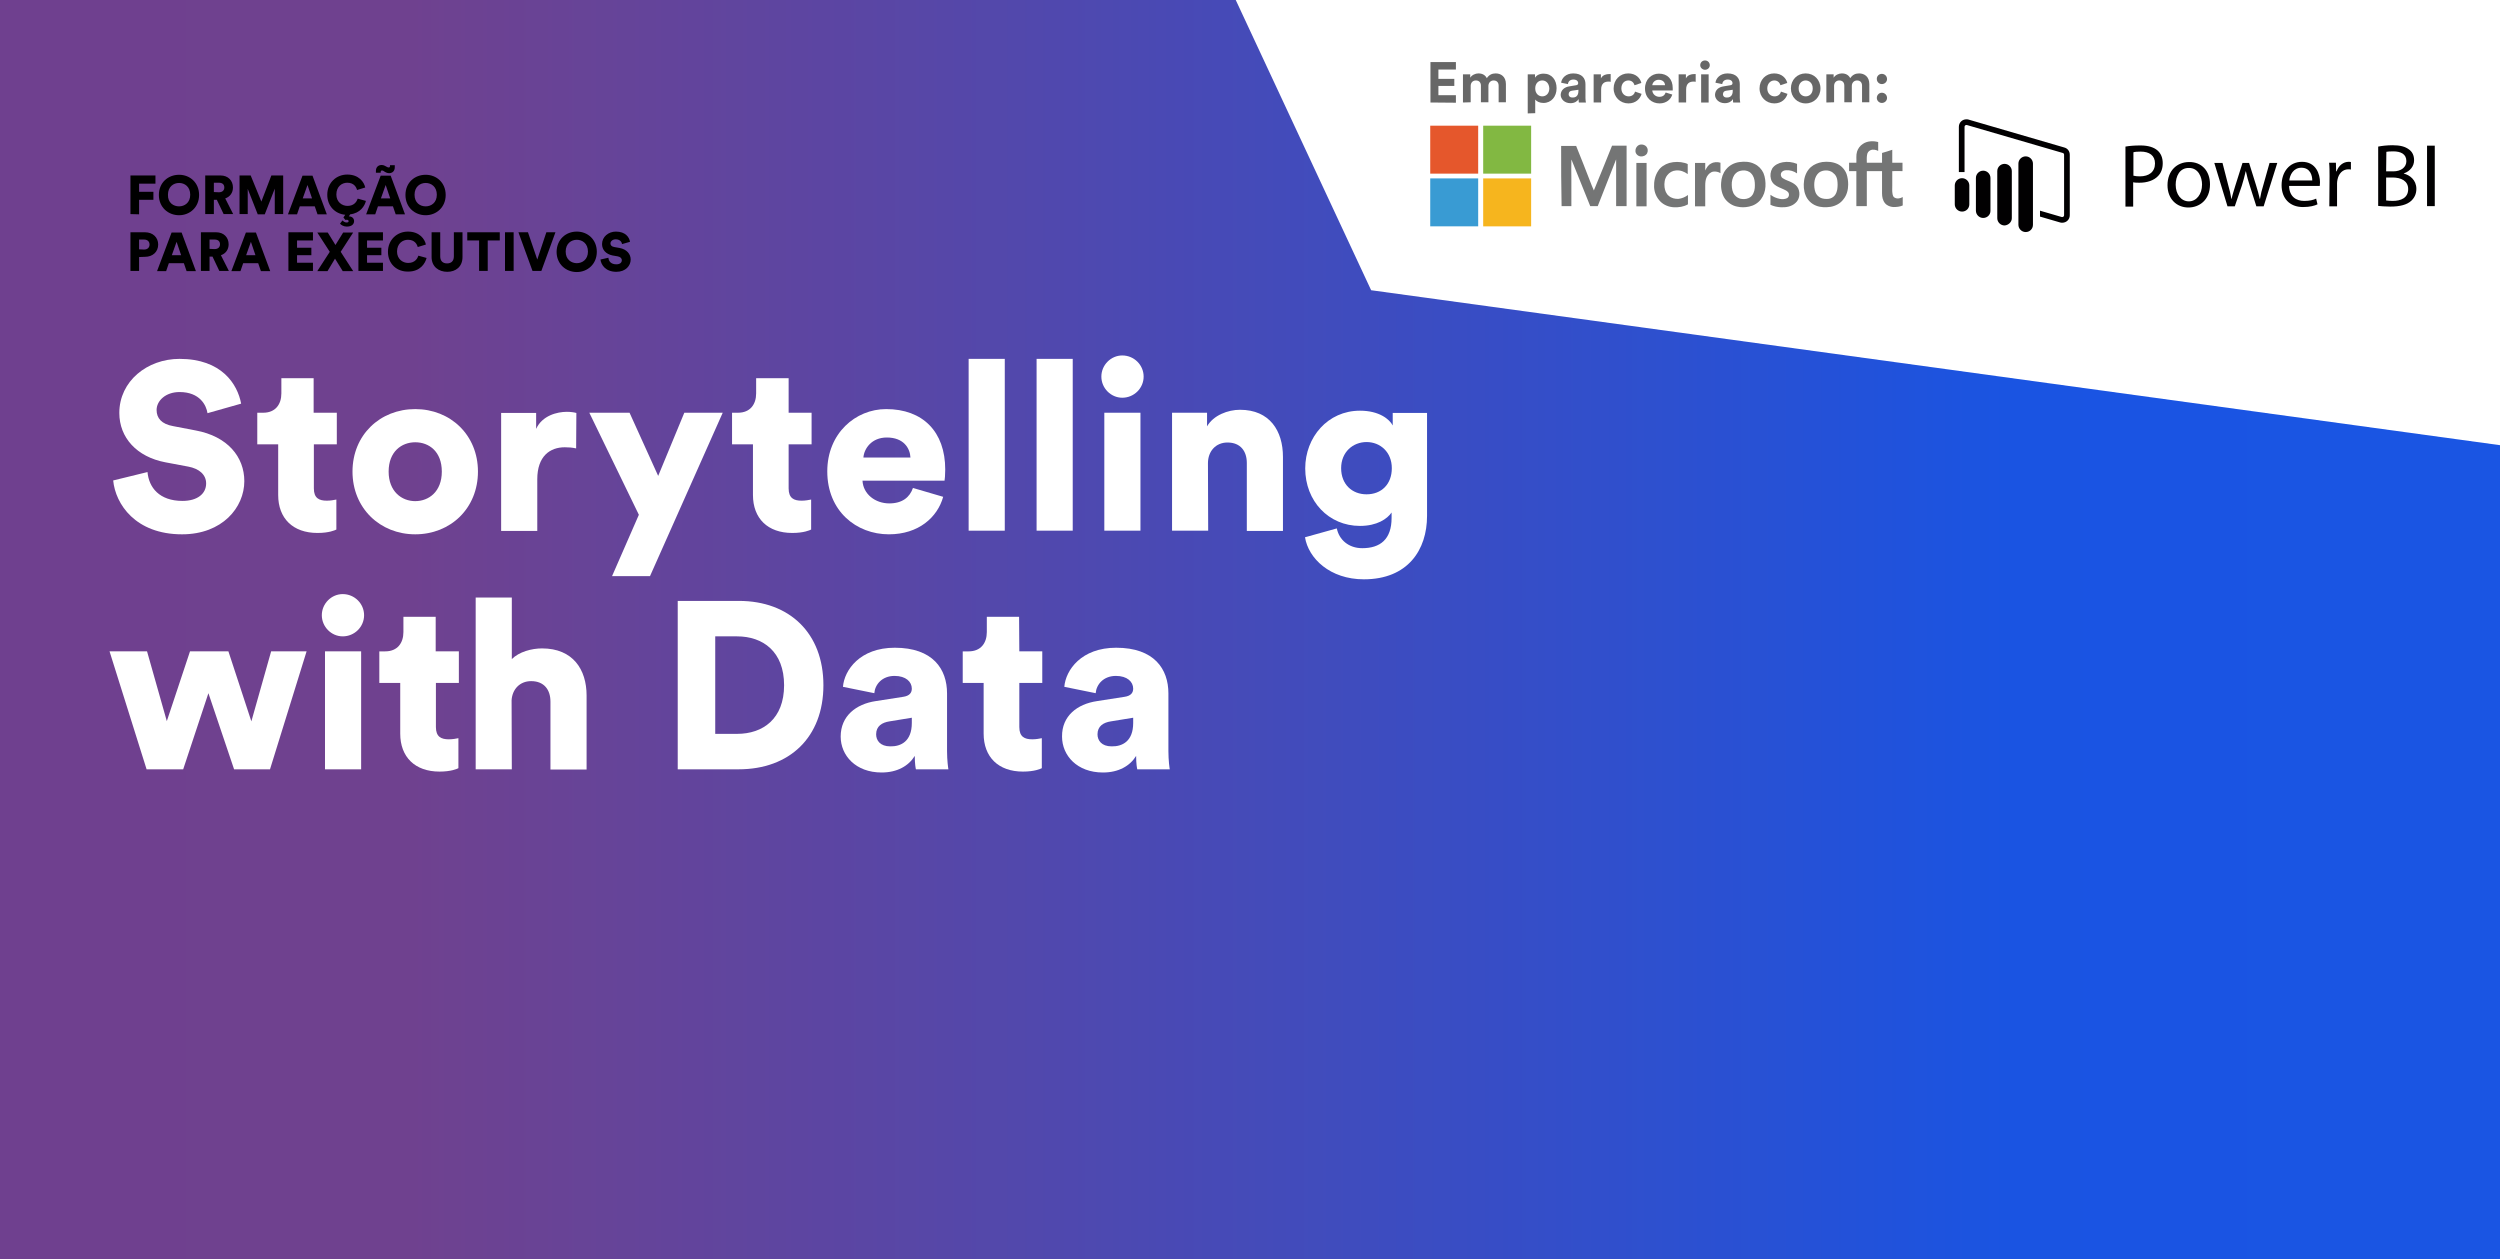 <?xml version="1.0" encoding="utf-8"?>
<!-- Generator: Adobe Illustrator 25.2.3, SVG Export Plug-In . SVG Version: 6.00 Build 0)  -->
<svg version="1.1" id="Layer_1" xmlns="http://www.w3.org/2000/svg" xmlns:xlink="http://www.w3.org/1999/xlink" x="0px" y="0px"
	 viewBox="0 0 1100 554" style="enable-background:new 0 0 1100 554;" xml:space="preserve">
<rect x="0" y="0" width="1100" height="554" fill="#333333" stroke="none"/>
<style type="text/css">
	.st0{fill:url(#SVGID_1_);}
	.st1{opacity:0.9;fill:url(#SVGID_2_);}
	.st2{enable-background:new    ;}
	.st3{fill:#FFFFFF;}
	.st4{fill-rule:evenodd;clip-rule:evenodd;fill:#FFFFFF;}
	.st5{fill:#676767;}
	.st6{fill:#E5572C;}
	.st7{fill:#82B842;}
	.st8{fill:#747575;}
	.st9{fill:#399BD3;}
	.st10{fill:#F6B51E;}
	.st11{fill:#010001;}
</style>
<linearGradient id="SVGID_1_" gradientUnits="userSpaceOnUse" x1="883.72" y1="-39.626" x2="1983.72" y2="-39.626" gradientTransform="matrix(-1 0 0 1 1983.72 316.626)">
	<stop  offset="0" style="stop-color:#FFCE9F"/>
	<stop  offset="1" style="stop-color:#FF849C"/>
</linearGradient>
<polygon class="st0" points="0,0 1100,0 1100,554 0,554 "/>
<linearGradient id="SVGID_2_" gradientUnits="userSpaceOnUse" x1="883.72" y1="-39.626" x2="1983.72" y2="-39.626" gradientTransform="matrix(1 0 0 -1 -883.72 237.374)">
	<stop  offset="0.161" style="stop-color:#60398E"/>
	<stop  offset="0.364" style="stop-color:#463DA8"/>
	<stop  offset="0.797" style="stop-color:#0248E9"/>
	<stop  offset="0.805" style="stop-color:#0148EA"/>
</linearGradient>
<polygon class="st1" points="1100,554 0,554 0,0 1100,0 "/>
<g>
	<g class="st2">
		<path class="st3" d="M91.3,181.8c-0.5-3.4-3.3-9.3-12.3-9.3c-6.2,0-10.1,3.9-10.1,7.9c0,3.6,2.2,6.2,7.3,7.1l9.9,1.9
			c14.1,2.6,21.4,11.7,21.4,22.3c0,11.6-9.7,23.4-27.4,23.4c-20.5,0-29.3-13.3-30.3-23.7l15.1-3.7c0.6,6.8,5.2,12.7,15.4,12.7
			c6.5,0,10.4-3.1,10.4-7.7c0-3.8-3-6.5-7.9-7.4l-10.1-1.9c-12.5-2.4-20.2-10.8-20.2-21.7c0-14,12.3-23.8,26.5-23.8
			c18.5,0,25.5,11.1,27.1,19.7L91.3,181.8z"/>
		<path class="st3" d="M138.1,181.6h10.1v13.9h-10.1v19.4c0,4.3,2.3,5.4,5.7,5.4c1.7,0,3.2-0.3,4.2-0.5V233
			c-0.6,0.3-3.2,1.5-8.3,1.5c-10.8,0-17.3-6.4-17.3-16.7v-22.3h-9.2v-13.9h2.6c5.4,0,8-3.7,8-8.5v-6.7H138v15.2H138.1z"/>
		<path class="st3" d="M210.3,207.5c0,16.1-12,27.6-27.6,27.6c-15.5,0-27.6-11.5-27.6-27.6s12.1-27.5,27.6-27.5
			S210.3,191.4,210.3,207.5z M194.4,207.5c0-8.8-5.6-12.9-11.7-12.9c-6,0-11.7,4.1-11.7,12.9c0,8.7,5.7,13,11.7,13
			S194.4,216.3,194.4,207.5z"/>
		<path class="st3" d="M253.5,197.3c-1.8-0.4-3.4-0.5-5-0.5c-6.4,0-12.1,3.8-12.1,14.1v22.7h-15.9v-51.9h15.4v7
			c2.7-5.9,9.3-7.5,13.5-7.5c1.6,0,3.1,0.2,4.2,0.5L253.5,197.3L253.5,197.3z"/>
		<path class="st3" d="M269.3,253.5l11.8-27l-21.8-44.9H277l12.6,27.8l11.5-27.8H318l-32,71.9H269.3z"/>
		<path class="st3" d="M347,181.6h10.1v13.9H347v19.4c0,4.3,2.3,5.4,5.7,5.4c1.7,0,3.2-0.3,4.2-0.5V233c-0.6,0.3-3.2,1.5-8.3,1.5
			c-10.8,0-17.3-6.4-17.3-16.7v-22.3h-9.2v-13.9h2.6c5.4,0,8-3.7,8-8.5v-6.7H347V181.6z"/>
		<path class="st3" d="M415,218.6c-2.5,9-10.8,16.5-23.9,16.5c-14.3,0-27.1-10.2-27.1-27.7c0-16.7,12.4-27.4,25.9-27.4
			c16.1,0,26,9.9,26,26.6c0,2.2-0.2,4.6-0.3,4.9h-36.1c0.3,5.9,5.6,10,11.8,10c5.7,0,9-2.7,10.4-6.8L415,218.6z M400.6,201.3
			c-0.2-4-2.9-8.8-10.4-8.8c-6.7,0-10,4.9-10.3,8.8H400.6z"/>
		<path class="st3" d="M426.2,233.5v-75.6h15.9v75.6H426.2z"/>
		<path class="st3" d="M456.1,233.5v-75.6H472v75.6H456.1z"/>
		<path class="st3" d="M493.8,156.4c5.2,0,9.4,4.2,9.4,9.3s-4.2,9.3-9.4,9.3c-5,0-9.2-4.2-9.2-9.3
			C484.6,160.6,488.8,156.4,493.8,156.4z M485.9,233.5v-51.9h15.9v51.9H485.9z"/>
		<path class="st3" d="M531.6,233.5h-15.9v-51.9h15.4v6c2.8-4.9,9.2-7.3,14.5-7.3c13.1,0,18.9,9.3,18.9,20.7v32.6h-15.9v-29.9
			c0-5.1-2.7-9-8.5-9c-5.2,0-8.6,3.9-8.6,9.1L531.6,233.5L531.6,233.5z"/>
		<path class="st3" d="M588.2,232.5c1,5,5.2,8.7,11.2,8.7c7.9,0,12.9-3.9,12.9-13.3v-2.4c-1.9,2.8-6.4,5.9-13.9,5.9
			c-13.8,0-24.1-10.9-24.1-25.3c0-13.7,9.9-25.4,24.1-25.4c8.5,0,13,3.8,14.4,6.5v-5.5h15.1V227c0,14.9-8.4,27.9-27.8,27.9
			c-14.9,0-24.4-9.2-25.9-18.5L588.2,232.5z M612.4,206c0-7.1-5.1-11.5-11.1-11.5s-11.2,4.4-11.2,11.5s4.8,11.5,11.2,11.5
			C607.8,217.5,612.4,213.1,612.4,206z"/>
		<path class="st3" d="M100.5,286.6l10.1,30.8l8.7-30.8h15.6l-16.1,51.9H103L91.7,305l-11.1,33.5H64.5l-16.3-51.9h16.5l8.7,30.7
			l10.2-30.7H100.5z"/>
		<path class="st3" d="M150.8,261.4c5.2,0,9.4,4.2,9.4,9.3c0,5.1-4.2,9.3-9.4,9.3c-5,0-9.2-4.2-9.2-9.3S145.8,261.4,150.8,261.4z
			 M143,338.5v-51.9h15.9v51.9H143z"/>
		<path class="st3" d="M191.8,286.6h10.1v13.9h-10.1v19.4c0,4.3,2.3,5.4,5.7,5.4c1.7,0,3.2-0.3,4.2-0.5V338
			c-0.6,0.3-3.2,1.5-8.3,1.5c-10.8,0-17.3-6.4-17.3-16.7v-22.3h-9.2v-13.9h2.6c5.4,0,8-3.7,8-8.5v-6.7h14.2v15.2H191.8z"/>
		<path class="st3" d="M225.2,338.5h-15.9v-75.6h15.9V290c3.2-3.2,8.7-4.7,13.3-4.7c13.6,0,19.6,9.3,19.6,20.7v32.6h-15.9v-29.9
			c0-5.1-2.7-9-8.5-9c-5,0-8.3,3.6-8.6,8.4L225.2,338.5L225.2,338.5z"/>
		<path class="st3" d="M298.2,338.5v-74.1h26.9c22.3,0,37.2,14.2,37.2,37.1s-14.9,37-37.3,37H298.2z M324.3,322.9
			c11.4,0,20.7-6.6,20.7-21.4s-9.3-21.5-20.7-21.5h-9.6v42.9H324.3z"/>
		<path class="st3" d="M385.2,308.5l12.2-1.9c2.8-0.4,3.8-1.8,3.8-3.6c0-3-2.6-5.6-7.6-5.6c-5.5,0-8.6,3.8-8.9,7.6l-13.8-2.8
			c0.6-7.4,7.5-17.2,22.8-17.2c16.8,0,23,9.4,23,20.1v25.4c0,4.1,0.5,7.5,0.6,8H403c-0.1-0.4-0.5-2.3-0.5-5.9
			c-2.7,4.4-7.7,7.3-14.6,7.3c-11.4,0-18-7.5-18-15.8C369.9,315,376.7,309.8,385.2,308.5z M401.2,318.1v-2.3l-9.8,1.6
			c-3.3,0.5-5.9,2.1-5.9,5.7c0,2.7,1.8,5.3,6.2,5.3C396.4,328.5,401.2,326.2,401.2,318.1z"/>
		<path class="st3" d="M448.5,286.6h10.1v13.9h-10.1v19.4c0,4.3,2.3,5.4,5.7,5.4c1.7,0,3.2-0.3,4.2-0.5V338
			c-0.6,0.3-3.2,1.5-8.3,1.5c-10.8,0-17.3-6.4-17.3-16.7v-22.3h-9.2v-13.9h2.6c5.4,0,8-3.7,8-8.5v-6.7h14.2L448.5,286.6L448.5,286.6
			z"/>
		<path class="st3" d="M482.6,308.5l12.2-1.9c2.8-0.4,3.8-1.8,3.8-3.6c0-3-2.6-5.6-7.6-5.6c-5.5,0-8.6,3.8-8.9,7.6l-13.8-2.8
			c0.6-7.4,7.5-17.2,22.8-17.2c16.8,0,23,9.4,23,20.1v25.4c0,4.1,0.5,7.5,0.6,8h-14.3c-0.1-0.4-0.5-2.3-0.5-5.9
			c-2.7,4.4-7.7,7.3-14.6,7.3c-11.4,0-18-7.5-18-15.8C467.2,315,474,309.8,482.6,308.5z M498.6,318.1v-2.3l-9.8,1.6
			c-3.3,0.5-5.9,2.1-5.9,5.7c0,2.7,1.8,5.3,6.2,5.3C493.8,328.5,498.6,326.2,498.6,318.1z"/>
	</g>
	<g class="st2">
		<path d="M57.4,94.2v-17h11v3.6h-7.2v3.6h6.3v3.5h-6.3v6.4L57.4,94.2L57.4,94.2z"/>
		<path d="M78.8,76.9c4.8,0,8.8,3.5,8.8,8.9s-4.1,8.9-8.8,8.9c-4.8,0-8.9-3.5-8.9-8.9C69.9,80.3,74,76.9,78.8,76.9z M78.8,90.8
			c2.4,0,4.9-1.6,4.9-5.1c0-3.6-2.5-5.2-4.9-5.2s-4.9,1.6-4.9,5.2C73.8,89.3,76.4,90.8,78.8,90.8z"/>
		<path d="M95.4,87.9h-1.3v6.3h-3.8v-17H97c3.4,0,5.5,2.3,5.5,5.3c0,2.3-1.3,4.1-3.4,4.8l3.5,6.9h-4.2L95.4,87.9z M96.3,84.6
			c1.6,0,2.4-0.9,2.4-2.1c0-1.3-0.8-2.1-2.4-2.1h-2.2v4.1L96.3,84.6L96.3,84.6z"/>
		<path d="M120.9,94.2V83l-4.4,11.3h-3.1L109,83.1v11.1h-3.6v-17h4.9l4.7,11.5l4.4-11.5h5.2v17H120.9z"/>
		<path d="M138.5,90.8h-6.6l-1.2,3.5h-4l6.4-17h4.4l6.3,17h-4.1L138.5,90.8z M133.2,87.3h4.1l-2-5.9L133.2,87.3z"/>
		<path d="M151.1,95.7l0.8-1.2c-4.4-0.4-7.9-3.8-7.9-8.8c0-5.3,4-8.9,8.8-8.9c5.1,0,7.4,3.3,7.9,5.7l-3.6,1.1
			c-0.3-1.2-1.3-3.2-4.3-3.2c-2.3,0-4.8,1.6-4.8,5.2c0,3.2,2.4,5,4.9,5c3,0,4.1-2,4.5-3.2l3.6,1c-0.5,2.2-2.5,5.4-6.9,5.9l-0.6,0.9
			c1.4,0,2.3,0.9,2.3,2.1c0,1.1-0.8,2.4-3.2,2.4c-1.4,0-2.5-0.7-3-1.3l1.1-1.4c0.4,0.4,1,0.9,1.8,0.9c0.6,0,0.9-0.2,0.9-0.6
			c0-0.3-0.3-0.6-0.8-0.6c-0.2,0-0.5,0-0.6,0.1L151.1,95.7z"/>
		<path d="M172.9,90.8h-6.6l-1.2,3.5h-4l6.4-17h4.4l6.3,17h-4.1L172.9,90.8z M173.7,73.6c0,1.8-1.2,2.6-2.5,2.6
			c-0.7,0-1.4-0.3-1.9-0.6l-0.1-0.1c-0.4-0.3-0.8-0.5-1.1-0.5s-0.6,0.2-0.6,0.7V76h-2.1v-0.8c0-1.8,1.2-2.6,2.5-2.6
			c0.8,0,1.4,0.3,1.9,0.6c0.5,0.3,0.9,0.5,1.2,0.5c0.4,0,0.6-0.2,0.6-0.7v-0.3h2.1L173.7,73.6L173.7,73.6z M167.6,87.3h4.1l-2-5.9
			L167.6,87.3z"/>
		<path d="M187.3,76.9c4.8,0,8.8,3.5,8.8,8.9s-4.1,8.9-8.8,8.9c-4.8,0-8.9-3.5-8.9-8.9C178.4,80.3,182.5,76.9,187.3,76.9z
			 M187.3,90.8c2.4,0,4.9-1.6,4.9-5.1c0-3.6-2.5-5.2-4.9-5.2s-4.9,1.6-4.9,5.2C182.4,89.3,184.9,90.8,187.3,90.8z"/>
		<path d="M61.2,113.1v6.1h-3.8v-17h6.4c3.5,0,5.8,2.3,5.8,5.4c0,3.2-2.4,5.4-5.8,5.4L61.2,113.1L61.2,113.1z M63.4,109.8
			c1.4,0,2.4-0.8,2.4-2.2c0-1.4-1-2.2-2.4-2.2h-2.2v4.3L63.4,109.8L63.4,109.8z"/>
		<path d="M80.9,115.8h-6.6l-1.2,3.5h-4l6.4-17h4.4l6.3,17h-4.1L80.9,115.8z M75.6,112.3h4.1l-2-5.9L75.6,112.3z"/>
		<path d="M93.5,112.9h-1.3v6.3h-3.8v-17h6.7c3.4,0,5.5,2.3,5.5,5.3c0,2.3-1.3,4.1-3.4,4.8l3.5,6.9h-4.2L93.5,112.9z M94.4,109.6
			c1.6,0,2.4-0.9,2.4-2.1c0-1.3-0.8-2.1-2.4-2.1h-2.2v4.1L94.4,109.6L94.4,109.6z"/>
		<path d="M113.6,115.8H107l-1.2,3.5h-4l6.4-17h4.4l6.3,17h-4.1L113.6,115.8z M108.3,112.3h4.1l-2-5.9L108.3,112.3z"/>
		<path d="M126.9,119.2v-17h10.8v3.6h-7v3.2h6.3v3.3h-6.3v3.3h7v3.6H126.9z"/>
		<path d="M149.9,110.8l5.5,8.5h-4.6l-3.4-5.5l-3.3,5.5h-4.5l5.5-8.5l-5.5-8.5h4.6l3.4,5.5l3.4-5.5h4.4L149.9,110.8z"/>
		<path d="M157.7,119.2v-17h10.8v3.6h-7v3.2h6.3v3.3h-6.3v3.3h7v3.6H157.7z"/>
		<path d="M170.7,110.8c0-5.3,4-8.9,8.8-8.9c5.1,0,7.4,3.3,7.9,5.7l-3.6,1.1c-0.3-1.2-1.3-3.2-4.3-3.2c-2.3,0-4.8,1.6-4.8,5.2
			c0,3.2,2.4,5,4.9,5c3,0,4.1-2,4.5-3.2l3.6,1c-0.6,2.4-2.8,6-8.1,6C174.6,119.6,170.7,116.1,170.7,110.8z"/>
		<path d="M189.9,113.1v-10.9h3.8v10.6c0,2.1,1.2,3.1,3,3.1s3-1,3-3.1v-10.6h3.8v10.9c0,4.3-3,6.5-6.7,6.5S189.9,117.4,189.9,113.1z
			"/>
		<path d="M214.6,105.8v13.4h-3.8v-13.4h-5.2v-3.6h14.3v3.6H214.6z"/>
		<path d="M222.2,119.2v-17h3.8v17H222.2z"/>
		<path d="M240.4,102.2h4l-6.2,17h-3.9l-6.2-17h4.2l4.1,12L240.4,102.2z"/>
		<path d="M253.8,101.9c4.8,0,8.8,3.5,8.8,8.9s-4.1,8.9-8.8,8.9c-4.8,0-8.9-3.5-8.9-8.9C245,105.3,249,101.9,253.8,101.9z
			 M253.8,115.8c2.4,0,4.9-1.6,4.9-5.1c0-3.6-2.5-5.2-4.9-5.2s-4.9,1.6-4.9,5.2C248.9,114.3,251.5,115.8,253.8,115.8z"/>
		<path d="M273.7,107.4c-0.1-0.8-0.8-2.1-2.8-2.1c-1.4,0-2.3,0.9-2.3,1.8c0,0.8,0.5,1.4,1.7,1.6l2.3,0.4c3.2,0.6,4.9,2.7,4.9,5.1
			c0,2.7-2.2,5.4-6.3,5.4c-4.7,0-6.7-3-7-5.4l3.5-0.8c0.1,1.6,1.2,2.9,3.5,2.9c1.5,0,2.4-0.7,2.4-1.8c0-0.9-0.7-1.5-1.8-1.7
			l-2.3-0.4c-2.9-0.6-4.6-2.5-4.6-5c0-3.2,2.8-5.5,6.1-5.5c4.2,0,5.9,2.5,6.2,4.5L273.7,107.4z"/>
	</g>
</g>
<path id="Rectangle_10_copy" class="st4" d="M539.2-9.7h564.6v206.1l-500.5-68.7L539.2-9.7z"/>
<g class="st2">
	<path class="st5" d="M629.4,45.1V27.3h11.2v3.3h-7.7v4.1h7v3.1h-7v4.1h7.7v3.3L629.4,45.1L629.4,45.1z"/>
	<path class="st5" d="M643.7,45.1V32.7h3.2v1.5c0.7-1.2,2.3-1.9,3.6-1.9c1.7,0,3,0.7,3.7,2.1c1-1.5,2.3-2.1,3.9-2.1
		c2.3,0,4.5,1.4,4.5,4.7v8h-3.2v-7.3c0-1.3-0.7-2.3-2.2-2.3c-1.4,0-2.3,1.1-2.3,2.4V45h-3.3v-7.3c0-1.3-0.7-2.3-2.2-2.3
		s-2.3,1.1-2.3,2.4V45L643.7,45.1L643.7,45.1z"/>
	<path class="st5" d="M672.2,49.9V32.7h3.2v1.5c0.6-1,1.9-1.8,3.8-1.8c3.6,0,5.7,2.8,5.7,6.4c0,3.7-2.3,6.5-5.8,6.5
		c-1.7,0-3-0.7-3.6-1.5v6L672.2,49.9L672.2,49.9z M678.6,35.4c-1.7,0-3.1,1.3-3.1,3.5s1.4,3.5,3.1,3.5c1.7,0,3.1-1.3,3.1-3.5
		C681.6,36.7,680.3,35.4,678.6,35.4z"/>
	<path class="st5" d="M690.5,38l3-0.5c0.7-0.1,0.9-0.5,0.9-0.9c0-0.9-0.7-1.6-2.1-1.6c-1.5,0-2.3,0.9-2.4,2l-3-0.6
		c0.2-1.9,2-4.1,5.3-4.1c3.9,0,5.4,2.2,5.4,4.7v6.1c0,0.7,0.1,1.5,0.2,2h-3.1c-0.1-0.3-0.1-1-0.1-1.5c-0.6,1-1.8,1.8-3.6,1.8
		c-2.6,0-4.3-1.8-4.3-3.7C686.8,39.5,688.5,38.3,690.5,38z M694.5,40.1v-0.6l-2.8,0.4c-0.9,0.1-1.5,0.6-1.5,1.6
		c0,0.7,0.5,1.4,1.6,1.4C693.2,43,694.5,42.3,694.5,40.1z"/>
	<path class="st5" d="M708.7,36c-0.4-0.1-0.7-0.1-1-0.1c-1.7,0-3.2,0.8-3.2,3.5v5.7h-3.3V32.7h3.2v1.8c0.8-1.6,2.5-1.9,3.5-1.9
		c0.3,0,0.5,0,0.8,0V36z"/>
	<path class="st5" d="M713.4,38.9c0,2.2,1.5,3.5,3.2,3.5s2.6-1.1,2.8-2.1l2.9,1c-0.6,2.1-2.5,4.2-5.8,4.2c-3.6,0-6.5-2.8-6.5-6.6
		s2.8-6.6,6.4-6.6c3.4,0,5.3,2.1,5.8,4.2l-3,1c-0.3-1-1.1-2.1-2.7-2.1C714.8,35.4,713.4,36.7,713.4,38.9z"/>
	<path class="st5" d="M735.8,41.6c-0.6,2.1-2.6,3.9-5.6,3.9c-3.4,0-6.4-2.4-6.4-6.6c0-4,2.9-6.5,6.1-6.5c3.8,0,6.1,2.4,6.1,6.4
		c0,0.5,0,1,0,1h-9c0.1,1.6,1.5,2.8,3.1,2.8s2.4-0.8,2.8-1.9L735.8,41.6z M732.6,37.5c0-1.2-0.9-2.4-2.8-2.4c-1.7,0-2.7,1.3-2.8,2.4
		H732.6z"/>
	<path class="st5" d="M746.1,36c-0.4-0.1-0.7-0.1-1-0.1c-1.7,0-3.2,0.8-3.2,3.5v5.7h-3.3V32.7h3.2v1.8c0.8-1.6,2.5-1.9,3.5-1.9
		c0.3,0,0.5,0,0.8,0V36z"/>
	<path class="st5" d="M750.2,26.6c1.2,0,2.1,0.9,2.1,2.1c0,1.1-0.9,2-2.1,2c-1.1,0-2.1-0.9-2.1-2C748.1,27.5,749,26.6,750.2,26.6z
		 M748.5,45.1V32.7h3.3v12.4H748.5z"/>
	<path class="st5" d="M758.4,38l3-0.5c0.7-0.1,0.9-0.5,0.9-0.9c0-0.9-0.7-1.6-2.1-1.6c-1.5,0-2.3,0.9-2.4,2l-3-0.6
		c0.2-1.9,2-4.1,5.3-4.1c3.9,0,5.4,2.2,5.4,4.7v6.1c0,0.7,0.1,1.5,0.2,2h-3.1c-0.1-0.3-0.1-1-0.1-1.5c-0.6,1-1.8,1.8-3.6,1.8
		c-2.6,0-4.3-1.8-4.3-3.7C754.7,39.5,756.3,38.3,758.4,38z M762.4,40.1v-0.6l-2.8,0.4c-0.9,0.1-1.5,0.6-1.5,1.6
		c0,0.7,0.5,1.4,1.6,1.4C761,43,762.4,42.3,762.4,40.1z"/>
	<path class="st5" d="M777.6,38.9c0,2.2,1.5,3.5,3.2,3.5s2.6-1.1,2.8-2.1l2.9,1c-0.6,2.1-2.5,4.2-5.8,4.2c-3.6,0-6.5-2.8-6.5-6.6
		s2.8-6.6,6.4-6.6c3.4,0,5.3,2.1,5.8,4.2l-3,1c-0.3-1-1.1-2.1-2.7-2.1C779.1,35.4,777.6,36.7,777.6,38.9z"/>
	<path class="st5" d="M801,38.9c0,3.8-2.8,6.6-6.5,6.6s-6.5-2.8-6.5-6.6s2.8-6.6,6.5-6.6S801,35.1,801,38.9z M797.6,38.9
		c0-2.3-1.5-3.5-3.1-3.5s-3.1,1.2-3.1,3.5s1.5,3.5,3.1,3.5S797.6,41.3,797.6,38.9z"/>
	<path class="st5" d="M803.6,45.1V32.7h3.2v1.5c0.7-1.2,2.3-1.9,3.6-1.9c1.7,0,3,0.7,3.7,2.1c1-1.5,2.3-2.1,3.9-2.1
		c2.3,0,4.5,1.4,4.5,4.7v8h-3.2v-7.3c0-1.3-0.7-2.3-2.2-2.3c-1.4,0-2.3,1.1-2.3,2.4V45h-3.3v-7.3c0-1.3-0.7-2.3-2.2-2.3
		s-2.3,1.1-2.3,2.4V45L803.6,45.1L803.6,45.1z"/>
	<path class="st5" d="M828,32.5c1.3,0,2.3,1,2.3,2.3c0,1.2-1,2.2-2.3,2.2c-1.2,0-2.2-1-2.2-2.2C825.7,33.6,826.7,32.5,828,32.5z
		 M828,40.8c1.3,0,2.3,1,2.3,2.3c0,1.2-1,2.2-2.3,2.2c-1.2,0-2.2-1-2.2-2.2C825.8,41.8,826.8,40.8,828,40.8z"/>
</g>
<g>
	<g>
		<rect x="629.3" y="55.3" class="st6" width="21.1" height="21.1"/>
		<rect x="652.6" y="55.3" class="st7" width="21.1" height="21.1"/>
		<path class="st8" d="M819.7,63.3c1.9-1.3,4.5-1.4,6.7-0.8c0,1.3,0,2.6,0,3.9c-1-0.5-2.3-0.8-3.4-0.3c-0.9,0.4-1.4,1.2-1.5,2.1
			c-0.2,1.1-0.1,2.3-0.1,3.4c2.2,0,4.5,0,6.7,0c0-1.4,0-2.9,0-4.3c1.5-0.4,3-0.9,4.5-1.4c0,1.9,0,3.8,0,5.7c1.5,0,3,0,4.5,0v3.7
			c-1.5-0.1-3,0-4.5,0c0,2.1,0,4.3,0,6.4c0,1.2-0.1,2.4,0.1,3.5c0.1,0.7,0.3,1.5,1,1.8c1.1,0.6,2.5,0.3,3.5-0.3v3.7
			c-1.3,0.6-2.8,0.7-4.2,0.7c-1.3-0.1-2.7-0.6-3.6-1.7c-1-1.2-1.3-2.8-1.3-4.3c0-3.3,0-6.5,0-9.8h-6.7v15.4h-4.6
			c0-5.1,0-10.3,0-15.4c-1,0-2.1,0-3.2,0c0-1.2,0-2.4,0-3.7c1.1,0,2.1,0,3.2,0c0.1-1.6-0.2-3.3,0.3-4.9
			C817.5,65.4,818.4,64.1,819.7,63.3"/>
		<path class="st8" d="M721.9,63.6c0.9-0.1,1.9,0.2,2.5,0.9c0.7,0.8,0.8,2,0.3,3c-0.6,1-1.9,1.5-3,1.3c-1.2-0.2-2.2-1.3-2.1-2.5
			C719.6,64.9,720.7,63.7,721.9,63.6"/>
		<path class="st8" d="M686.9,64.2h6.6c2.1,5.2,4.2,10.5,6.2,15.7c0.5,1.3,1,2.6,1.6,3.9c2.7-6.6,5.4-13.1,8-19.7c2.1,0,4.3,0,6.4,0
			c0,8.9,0,17.7,0,26.6c-1.5,0-3.1,0-4.6,0c0-6.6,0-13.1,0-19.6c0-0.3,0-0.6,0-0.9c-0.1,0.1-0.2,0.3-0.2,0.4
			c-2.6,6.7-5.3,13.4-7.9,20.1c-1.1,0-2.2,0-3.3,0c-2.7-6.7-5.4-13.4-8.1-20.1c-0.1-0.1-0.1-0.3-0.2-0.4c-0.1,2.9,0,5.7,0,8.6v11.9
			h-4.3C686.9,81.9,686.9,73,686.9,64.2"/>
		<path class="st8" d="M734.5,71.7c2.2-0.6,4.6-0.6,6.8,0c0.5,0.1,0.9,0.3,1.3,0.5c0,1.5,0,2.9,0,4.4c-1.5-1.1-3.3-1.8-5.2-1.6
			c-1.5,0.1-2.9,0.9-3.8,2.1c-1.2,1.5-1.4,3.5-1.2,5.3c0.2,1.4,0.7,2.9,1.9,3.8c1.1,1,2.8,1.4,4.3,1.3c1.5-0.2,2.9-0.8,4.1-1.7
			c0,1.4,0,2.8,0,4.1c-1.9,1.1-4.1,1.4-6.2,1.3c-2.2-0.1-4.4-1-5.9-2.5c-1.7-1.7-2.7-4-2.8-6.4c-0.1-2.5,0.4-5,1.8-7.1
			C730.6,73.5,732.5,72.3,734.5,71.7"/>
		<path class="st8" d="M784.4,71.4c2.1-0.4,4.3-0.1,6.3,0.7v4.2c-1.4-1-3.1-1.5-4.8-1.4c-0.8,0-1.8,0.4-2.2,1.2
			c-0.3,0.8-0.1,1.8,0.7,2.3c1.3,0.9,2.8,1.2,4.2,2c1.1,0.6,2.1,1.4,2.6,2.5c1,2.1,0.6,4.9-1.2,6.4c-1.7,1.6-4.1,2-6.4,1.9
			c-1.6-0.1-3.2-0.4-4.6-1.1c0-1.5,0-2.9,0-4.4c1.2,0.9,2.6,1.5,4.1,1.8c1,0.2,2.2,0.2,3.2-0.3c0.9-0.5,1.1-1.8,0.5-2.6
			c-0.5-0.6-1.3-1-2-1.3c-1.3-0.6-2.8-1.1-3.9-2c-0.8-0.6-1.5-1.6-1.7-2.6c-0.4-1.5-0.2-3.2,0.6-4.6
			C780.8,72.6,782.6,71.7,784.4,71.4"/>
		<path class="st8" d="M752.8,72c1.3-0.8,2.9-0.8,4.2-0.4v4.6c-0.9-0.6-2-0.8-3.1-0.7c-1.3,0.2-2.3,1.2-2.9,2.3
			c-0.6,1.2-0.7,2.6-0.7,3.9c0,3,0,6.1,0,9.1h-4.5c0-6.4,0-12.7,0-19.1c1.5,0,3,0,4.5,0c0,1.1,0,2.2,0,3.3
			C750.9,73.8,751.6,72.6,752.8,72"/>
		<path class="st8" d="M720,71.7c1.5,0,3,0,4.5,0c0,6.3,0,12.7,0,19.1H720C720,84.4,720,78.1,720,71.7"/>
		<path class="st8" d="M765.4,71.3c2.2-0.3,4.5-0.2,6.5,0.8c1.8,0.8,3.2,2.3,4,4c0.8,1.9,1,4,0.9,6s-0.8,4-2,5.6
			c-1.3,1.7-3.2,2.8-5.2,3.2c-1.8,0.4-3.6,0.4-5.3,0c-2.1-0.4-4-1.7-5.3-3.4c-1.4-2-1.9-4.7-1.7-7.1c0.1-2.1,0.8-4.2,2.1-5.8
			C760.9,72.7,763.1,71.6,765.4,71.3 M766.8,75c-1.1,0.1-2.2,0.4-3,1.2c-1.1,1-1.6,2.5-1.8,4c-0.1,1.6,0,3.3,0.7,4.8
			c0.6,1.1,1.6,2,2.9,2.4c1.2,0.3,2.5,0.3,3.7-0.2c1-0.4,1.8-1.2,2.2-2.2c0.7-1.5,0.7-3.1,0.6-4.7c-0.1-1.4-0.5-2.9-1.6-4
			C769.6,75.3,768.2,74.9,766.8,75"/>
		<path class="st8" d="M801.8,71.3c2.3-0.3,4.7-0.1,6.8,0.9c1.8,0.9,3.2,2.5,3.9,4.4c0.5,1.5,0.7,3,0.7,4.6c0,2.3-0.6,4.7-2.1,6.5
			c-1.3,1.8-3.4,2.9-5.6,3.3c-2.1,0.3-4.4,0.3-6.4-0.5c-2.1-0.8-3.8-2.5-4.6-4.5c-0.9-2.1-1-4.4-0.7-6.6s1.3-4.4,3-5.9
			C798.2,72.3,800,71.6,801.8,71.3 M803,75c-1.3,0.1-2.5,0.6-3.3,1.6c-0.9,1.1-1.3,2.5-1.4,3.8c-0.1,1.4,0,2.8,0.5,4.2
			c0.4,1.1,1.3,2,2.4,2.5c1,0.4,2.2,0.5,3.3,0.4c1-0.1,2-0.6,2.7-1.4s1-1.8,1.2-2.8c0.2-1.4,0.2-2.7,0-4.1c-0.2-1.2-0.7-2.3-1.7-3
			C805.7,75.2,804.3,74.9,803,75"/>
		<path class="st9" d="M629.3,78.5c7,0,14.1,0,21.1,0v21.1h-21.1V78.5z"/>
		<rect x="652.6" y="78.5" class="st10" width="21.1" height="21.1"/>
	</g>
	<path class="st11" d="M863.3,93.1L863.3,93.1c-1.7,0-3.2-1.4-3.2-3.2v-8.3c0-1.7,1.4-3.2,3.2-3.2l0,0c1.7,0,3.2,1.4,3.2,3.2v8.3
		C866.5,91.7,865.1,93.1,863.3,93.1z M875.8,92.8V78.3c0-1.7-1.4-3.2-3.2-3.2l0,0c-1.7,0-3.2,1.4-3.2,3.2v14.4
		c0,1.7,1.4,3.2,3.2,3.2l0,0C874.4,95.9,875.8,94.5,875.8,92.8z M885.2,96V75.3c0-1.7-1.4-3.2-3.2-3.2l0,0c-1.7,0-3.2,1.4-3.2,3.2
		V96c0,1.7,1.4,3.2,3.2,3.2l0,0C883.7,99.1,885.2,97.7,885.2,96z M894.5,98.9V72c0-1.7-1.4-3.2-3.2-3.2l0,0c-1.7,0-3.2,1.4-3.2,3.2
		v26.9c0,1.7,1.4,3.2,3.2,3.2l0,0C893.1,102.1,894.5,100.7,894.5,98.9z M908.3,64.9l-42.2-12.3c-0.3-0.1-0.6-0.1-0.9-0.1
		c-1.8,0-3.3,1.4-3.3,3.3v19.9h2.5V55.8c0-0.5,0.4-0.8,0.8-0.8c0.1,0,0.2,0,0.2,0l42.2,12.3c0.4,0.1,0.6,0.4,0.6,0.8v26.6
		c0,0.5-0.4,0.8-0.8,0.8c-0.1,0-0.2,0-0.2,0l-9.6-2.8v2.6l8.9,2.6c0.3,0.1,0.6,0.1,0.9,0.1c1.8,0,3.3-1.4,3.3-3.3V68.1
		C910.7,66.6,909.8,65.3,908.3,64.9z M935.2,64.5c1.7-0.3,3.8-0.5,6.6-0.5c3.4,0,5.9,0.8,7.5,2.2c1.5,1.3,2.3,3.2,2.3,5.6
		s-0.7,4.3-2.1,5.7c-1.8,1.9-4.8,2.9-8.1,2.9c-1,0-2,0-2.8-0.2v10.7h-3.4V64.5z M938.7,77.3c0.8,0.2,1.7,0.3,2.8,0.3
		c4.1,0,6.7-2,6.7-5.7c0-3.5-2.5-5.2-6.3-5.2c-1.5,0-2.6,0.1-3.2,0.3V77.3z M972.4,81.1c0,7.1-4.9,10.2-9.5,10.2
		c-5.2,0-9.2-3.8-9.2-9.8c0-6.4,4.2-10.2,9.5-10.2C968.7,71.2,972.4,75.2,972.4,81.1z M957.3,81.3c0,4.2,2.4,7.3,5.8,7.3
		c3.3,0,5.8-3.1,5.8-7.4c0-3.2-1.6-7.3-5.7-7.3C959,73.8,957.3,77.6,957.3,81.3z M977.9,71.7l2.5,9.7c0.6,2.1,1.1,4.1,1.4,6.1h0.1
		c0.4-1.9,1.1-4,1.7-6l3.1-9.8h2.9l3,9.6c0.7,2.3,1.3,4.3,1.7,6.2h0.1c0.3-1.9,0.8-4,1.5-6.2l2.7-9.6h3.4l-6,19.1h-3.2l-2.9-9.1
		c-0.7-2.1-1.2-4-1.7-6.3h-0.1c-0.5,2.3-1.1,4.3-1.7,6.3l-3.1,9.1h-3.2l-5.8-19.1C974.3,71.7,977.9,71.7,977.9,71.7z M1007.2,81.8
		c0.1,4.7,3.1,6.6,6.6,6.6c2.5,0,4-0.4,5.3-1l0.6,2.5c-1.2,0.6-3.3,1.2-6.4,1.2c-5.9,0-9.4-3.9-9.4-9.6c0-5.8,3.4-10.3,9-10.3
		c6.2,0,7.9,5.5,7.9,9c0,0.7-0.1,1.3-0.1,1.6C1020.7,81.8,1007.2,81.8,1007.2,81.8z M1017.4,79.4c0-2.2-0.9-5.6-4.8-5.6
		c-3.5,0-5.1,3.2-5.3,5.6H1017.4z M1025,77.6c0-2.3,0-4.2-0.2-6h3l0.1,3.8h0.2c0.9-2.6,3-4.2,5.3-4.2c0.4,0,0.7,0,1,0.1v3.3
		c-0.4-0.1-0.7-0.1-1.2-0.1c-2.4,0-4.2,1.9-4.7,4.5c-0.1,0.5-0.2,1-0.2,1.6v10.2h-3.4L1025,77.6L1025,77.6z M1046.4,64.5
		c1.5-0.3,3.9-0.6,6.3-0.6c3.4,0,5.6,0.6,7.3,1.9c1.4,1,2.2,2.6,2.2,4.7c0,2.6-1.7,4.8-4.5,5.8v0.1c2.5,0.6,5.5,2.7,5.5,6.7
		c0,2.3-0.9,4-2.3,5.3c-1.9,1.7-4.9,2.5-9.2,2.5c-2.4,0-4.2-0.2-5.3-0.3V64.5z M1049.9,75.4h3.1c3.6,0,5.8-1.9,5.8-4.5
		c0-3.1-2.4-4.3-5.8-4.3c-1.6,0-2.5,0.1-3,0.2L1049.9,75.4L1049.9,75.4z M1049.9,88.2c0.7,0.1,1.7,0.2,2.9,0.2
		c3.6,0,6.8-1.3,6.8-5.2c0-3.6-3.1-5.1-6.9-5.1h-2.8V88.2z M1071.3,64.1v26.6h-3.4V64.1H1071.3z"/>
</g>
</svg>
